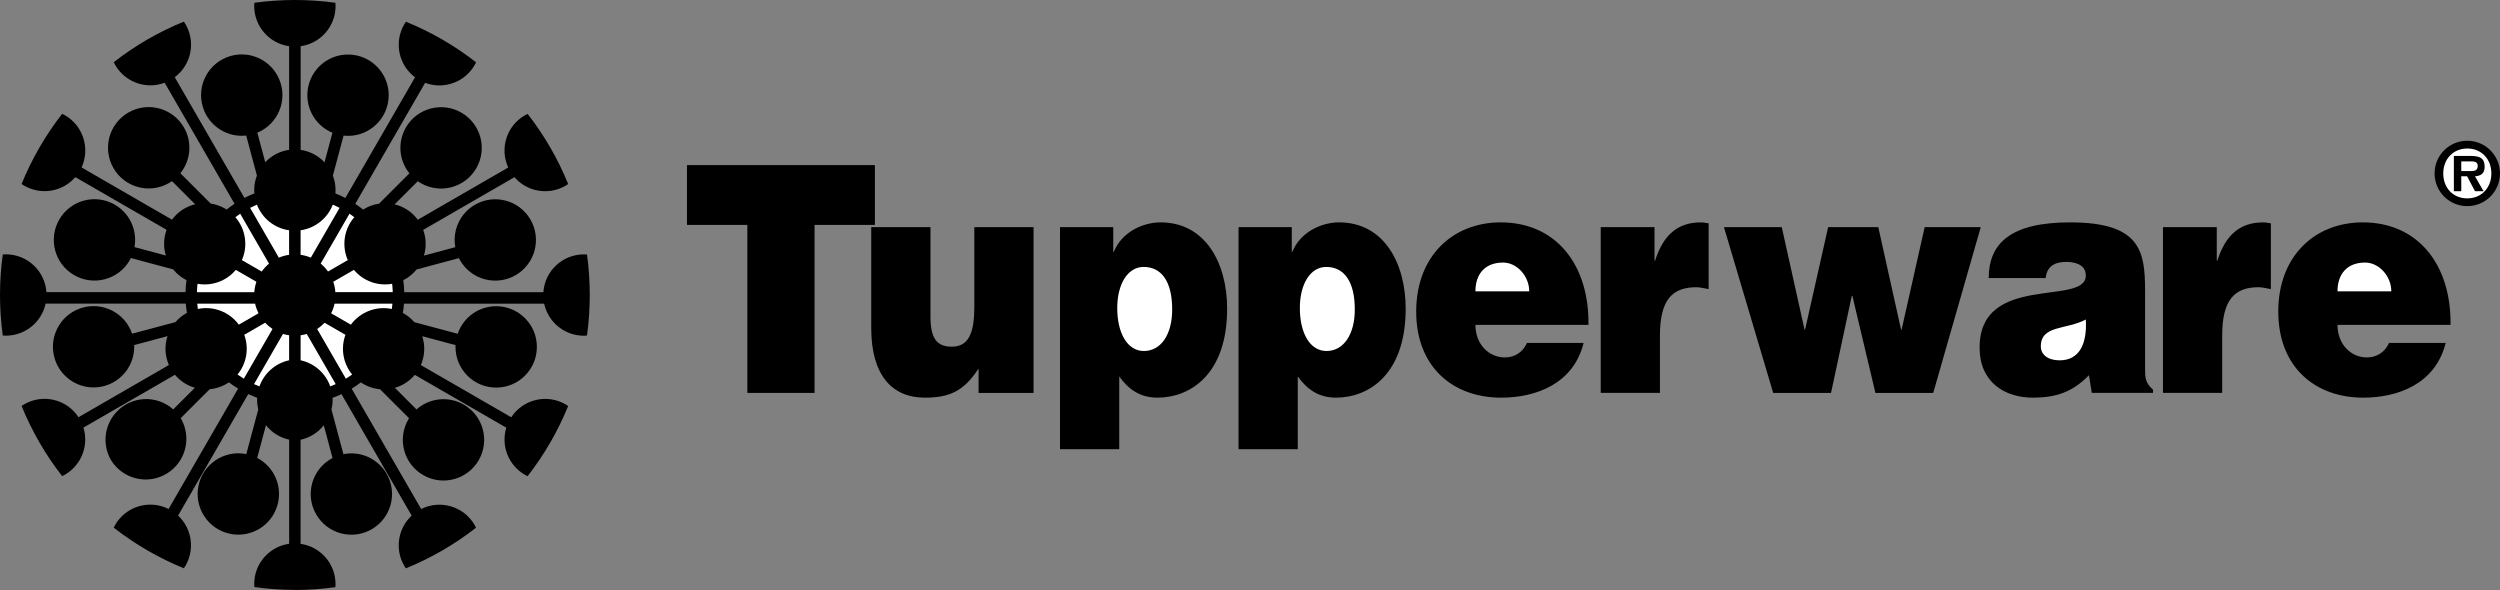<?xml version="1.0" encoding="UTF-8"?>
<svg xmlns="http://www.w3.org/2000/svg" id="Ebene_1" data-name="Ebene 1" viewBox="0 0 2279.33 537.9">
  <rect x="0" y="0" width="2279.33" height="537.9" fill="#808080" stroke="none"/>
  <defs>
    <style>
      .cls-1 {
        fill: #fff;
      }

      .cls-1, .cls-2 {
        fill-rule: evenodd;
      }
    </style>
  </defs>
  <path class="cls-2" d="M626.35,150.54h171.33v54.51h-55.03v153.17h-61.27v-153.17h-55.03v-54.51h0Z"></path>
  <path class="cls-2" d="M942.3,358.23h-50.1v-22.22c-13.5,20.78-26.74,26.55-49.06,26.55-29.6,0-48.81-20.19-48.81-63.49v-91.99h54.01v81.63c0,20.75,6.48,27.38,19.47,27.38,15.58,0,20.52-12.97,20.52-36.35v-72.67h53.99v151.16h-.01ZM1014.98,207.08v22.49h.52c7.54-18.46,27-26.82,42.58-26.82,41.02,0,60.74,37.21,60.74,78.74,0,59.4-33.23,81.06-63.59,81.06-14.8,0-25.69-6.64-34.78-19.32v66.34h-54.01v-202.48h48.55ZM1177.76,207.08v22.49h.51c7.52-18.46,27-26.82,42.58-26.82,41.01,0,60.75,37.21,60.75,78.74,0,59.4-33.23,81.06-63.6,81.06-14.8,0-25.68-6.64-34.78-19.32v66.34h-54.01v-202.48h48.56ZM1345.18,296.2c0,17.89,12.46,29.69,26.74,29.69,8.56,0,16.37-4.31,20.25-13.24h51.67c-9.35,37.5-43.62,49.91-75.29,49.91-43.62,0-77.36-27.72-77.36-78.48s33.49-81.33,77.11-81.33c50.36,0,80.74,38.65,79.95,93.46h-103.06ZM1459.42,207.08h49.04v30.57h.53c7.52-23.66,20.78-34.9,41.8-34.9,2.33,0,4.66.57,7.02.86v59.99c-3.64-.57-7.55-1.73-11.17-1.73-22.06,0-33.23,11.53-33.23,44.14v52.2h-53.98v-151.12h-.01ZM1733.25,300.51h.52l21.02-93.43h51.14l-43.34,151.15h-52.71l-21.02-88.56h-.51l-18.95,88.56h-52.72l-44.91-151.15h52.72l20.76,93.43h.51l21.02-93.43h45.71l20.76,93.43ZM1907.14,358.23l-2.58-16.16c-15.33,15.86-30.91,20.49-51.14,20.49-25.71,0-48.56-14.14-48.56-45.6,0-68.64,96.85-37.5,96.85-65.76,0-10.96-11.93-12.4-17.65-12.4-7.52,0-17.65,1.73-18.95,14.71h-51.93c0-32.02,20.52-50.76,74.25-50.76,64.39,0,68.3,26.52,68.3,62.58v70.67c0,8.66.26,12.97,7.25,19.32v2.89h-55.83s0,.01,0,.01ZM1972.04,207.08h49.06v30.57h.51c7.55-23.66,20.78-34.9,41.8-34.9,2.36,0,4.68.57,7.02.86v59.99c-3.64-.57-7.52-1.73-11.17-1.73-22.06,0-33.22,11.53-33.22,44.14v52.2h-54.01v-151.12h0ZM2131.16,296.2c0,17.89,12.46,29.69,26.74,29.69,8.56,0,16.34-4.31,20.25-13.24h51.67c-9.38,37.5-43.62,49.91-75.29,49.91-43.62,0-77.36-27.72-77.36-78.48s33.49-81.33,77.08-81.33c50.36,0,80.74,38.65,79.97,93.46h-103.06Z"></path>
  <path class="cls-1" d="M1068.72,282.17c0-26.38-10.3-38.79-26.04-38.79-14.31,0-24.05,15.27-24.05,37.52s8.87,39.12,24.32,39.12,25.77-14.94,25.77-37.85ZM1235.21,282.17c0-26.38-10.31-38.79-26.04-38.79-14.32,0-24.05,15.27-24.05,37.52s8.87,39.12,24.32,39.12,25.77-14.94,25.77-37.85ZM1394.25,265.63c0-13.85-11.14-26.25-23.86-26.25-16.11,0-25.2,10.09-25.2,26.25h49.06ZM1901.69,291.3c-17.65,9.52-41.01,4.92-41.01,24.53,0,7.5,6.48,12.7,17.12,12.7,18.95-.01,25.17-16.46,23.89-37.22h0ZM2180.23,265.63c0-13.85-11.17-26.25-23.89-26.25-16.08,0-25.17,10.09-25.17,26.25h49.06,0Z"></path>
  <path class="cls-2" d="M2219.69,158.14c-.04-16.43,13.26-29.78,29.69-29.82.04,0,.09,0,.13,0,16.46.01,29.8,13.36,29.82,29.82-.02,16.46-13.36,29.79-29.82,29.8-16.42.04-29.77-13.24-29.82-29.66,0-.05,0-.1,0-.14Z"></path>
  <path class="cls-1" d="M2271.46,158.14c0-13.29-9.2-22.74-21.93-22.74s-21.93,9.44-21.93,22.74,8.96,22.72,21.93,22.72c12.74.01,21.93-9.43,21.93-22.72Z"></path>
  <path class="cls-2" d="M2264.31,174.34h-7.78l-7.17-13.61h-5.34v13.61h-6.76v-32.17h15.58c8.4,0,12.49,2.28,12.49,9.83,0,5.98-3.14,8.34-8.79,8.73l7.78,13.61h0Z"></path>
  <path class="cls-1" d="M2252.91,155.95c3.62.08,6.13-.79,6.13-4.8,0-4.32-4.63-4.02-7.7-4.02h-7.31v8.82h8.88,0Z"></path>
  <path class="cls-2" d="M268.82,537.9c12.55,0,24.86-.88,36.96-2.56.06-.93.14-1.88.14-2.84-.01-18.45-13.6-34.08-31.87-36.65v-94.91c8.36-1.83,15.84-6.49,21.15-13.2l8,29.87c-.45.23-.92.43-1.37.71-17.72,10.22-23.81,32.87-13.59,50.59,0,.01.02.03.02.04,10.22,17.74,32.89,23.83,50.63,13.6,17.74-10.22,23.83-32.89,13.6-50.63-7.94-13.77-23.78-20.95-39.37-17.84l-10.91-40.71c.66-2.79,1.06-5.68,1.06-8.66,0-.66-.06-1.32-.1-1.97,2.78-1.01,5.5-2.13,8.17-3.4l63.97,110.77c-12.62,11.78-15.45,30.7-6.82,45.65.48.83,1.02,1.62,1.56,2.41,22.92-9.34,44.44-21.79,63.95-37.02-.4-.83-.8-1.67-1.28-2.5-9.83-16.99-31.21-23.37-48.74-14.54l-63.37-109.74c2.87-1.78,5.67-3.67,8.37-5.72,5.21,3.54,11.24,5.69,17.52,6.25l26.47,26.45c-.23.38-.48.71-.7,1.09-10.27,17.72-4.23,40.41,13.49,50.67,17.72,10.27,40.41,4.23,50.67-13.49,10.27-17.72,4.23-40.41-13.49-50.67-13.83-8.01-31.25-6.26-43.2,4.35l-19.71-19.71c7.1-2.04,13.42-6.16,18.14-11.83l83.45,48.16c-5.05,16.5,1.96,34.3,16.9,42.94.82.48,1.66.88,2.5,1.3,15.21-19.52,27.66-41.04,36.99-63.97-.79-.53-1.57-1.06-2.41-1.54-17.01-9.82-38.73-4.65-49.49,11.78l-82.4-47.57c3.64-8.33,4.09-17.7,1.26-26.34l30.41,8.16c-.01.51-.08,1.01-.08,1.54-.04,20.49,16.54,37.12,37.03,37.16s37.12-16.54,37.16-37.03c.04-20.49-16.54-37.12-37.03-37.16-15.9-.03-30.04,10.08-35.17,25.12l-39.54-10.58c-2.69-3.12-5.88-5.77-9.44-7.83-.34-.21-.67-.32-1.01-.53.47-2.79.8-5.63,1.02-8.48h127.82c3.71,17.04,18.78,29.2,36.22,29.21.96,0,1.89-.08,2.83-.13,3.36-24.52,3.37-49.38.01-73.9-.95-.06-1.89-.14-2.85-.14-19.46,0-35.6,15.06-36.95,34.47h-126.83c-.1-3.68-.39-7.35-.88-11,.64-.31,1.28-.61,1.91-.97,4.05-2.33,7.44-5.34,10.22-8.75l38.61-10.35c.32.66.64,1.35,1.02,2,10.24,17.73,32.92,23.8,50.66,13.56,17.73-10.24,23.8-32.92,13.56-50.66-10.24-17.73-32.92-23.8-50.65-13.56-13.53,7.83-20.7,23.31-17.91,38.69l-28.59,7.67c2.33-7.68,2.1-15.91-.67-23.44l83.2-48.03c11.64,13.41,31.15,16.69,46.54,7.82.84-.49,1.63-1.04,2.44-1.58-9.32-22.92-21.76-44.44-36.96-63.95-.86.42-1.71.82-2.56,1.31-16.57,9.57-23.13,30.19-15.14,47.57l-82.45,47.61c-5.16-7.02-12.63-11.99-21.1-14.03l21.11-21.11c.86.61,1.74,1.19,2.67,1.74,17.74,10.25,40.43,4.17,50.67-13.57,10.25-17.74,4.17-40.43-13.57-50.67-17.74-10.25-40.43-4.17-50.67,13.57,0,0,0,0,0,0-7.64,13.25-6.36,29.84,3.23,41.76l-27.63,27.64c-4.61.67-9.06,2.21-13.1,4.54-.49.29-.95.61-1.41.92-2.33-1.87-4.74-3.64-7.22-5.29l63.71-110.33c16.97,6.38,36.05-.45,45.12-16.15.49-.84.91-1.71,1.32-2.57-19.51-15.22-41.03-27.67-63.94-37-.57.81-1.1,1.63-1.61,2.48-9.38,16.25-5.13,36.95,9.9,48.2l-63.53,110.04c-2.95-1.55-5.98-2.94-9.08-4.16.08-1,.16-2,.16-3.02,0-4.66-.89-9.1-2.46-13.22l9.77-36.47c20.36,2.24,38.67-12.45,40.91-32.81,2.24-20.36-12.45-38.67-32.81-40.91s-38.67,12.45-40.91,32.81c-1.8,16.38,7.43,31.99,22.65,38.3l-7.22,26.95c-5.76-6.13-13.43-10.13-21.76-11.32V42.14c18.26-2.6,31.83-18.23,31.84-36.68,0-1-.08-1.96-.16-2.93-24.51-3.37-49.37-3.37-73.88,0-.08.97-.16,1.93-.16,2.93.02,18.44,13.59,34.07,31.84,36.68v94.47c-8.33,1.19-16.01,5.18-21.76,11.32l-7.22-26.95c18.92-7.85,27.9-29.55,20.06-48.47-7.85-18.92-29.55-27.9-48.47-20.06-18.92,7.85-27.9,29.55-20.06,48.47,6.32,15.23,21.93,24.46,38.32,22.66l9.77,36.47c-1.57,4.1-2.46,8.55-2.46,13.22,0,1.02.08,2.02.16,3.02-3.11,1.25-6.13,2.63-9.08,4.16l-63.53-110.04c15.02-11.24,19.27-31.94,9.9-48.2-.51-.85-1.04-1.67-1.61-2.48-22.92,9.33-44.44,21.78-63.94,37,8.29,17.34,28.45,25.46,46.44,18.72l63.71,110.33c-2.49,1.65-4.9,3.42-7.22,5.29-.48-.31-.93-.64-1.41-.92-4.04-2.32-8.49-3.86-13.1-4.54l-27.64-27.64c9.59-11.92,10.88-28.51,3.24-41.76-10.23-17.75-32.91-23.84-50.66-13.61-17.75,10.23-23.84,32.91-13.61,50.66,10.23,17.75,32.91,23.84,50.66,13.61.93-.54,1.84-1.11,2.72-1.73l21.11,21.11c-8.48,2.04-15.96,7.01-21.11,14.03l-82.45-47.61c7.98-17.39,1.43-38-15.14-47.57-.84-.49-1.7-.89-2.56-1.31-15.21,19.52-27.65,41.04-36.98,63.95.8.54,1.6,1.09,2.44,1.58,15.39,8.87,34.91,5.6,46.55-7.82l83.19,48.03c-2.77,7.53-3,15.76-.66,23.44l-28.59-7.67c2.78-15.38-4.39-30.85-17.91-38.69-17.74-10.25-40.43-4.18-50.68,13.56-10.25,17.74-4.18,40.43,13.56,50.68,17.74,10.25,40.43,4.18,50.68-13.56,0,0,0-.01,0-.02.38-.65.69-1.34,1.02-2l38.61,10.35c2.78,3.41,6.17,6.42,10.22,8.75.62.36,1.27.66,1.92.97-.5,3.65-.8,7.32-.88,11H42.32c-1.36-19.41-17.49-34.47-36.95-34.47-.96,0-1.91.08-2.85.14-3.36,24.52-3.35,49.38.01,73.9.93.05,1.88.13,2.83.13,17.44,0,32.53-12.16,36.22-29.21h127.82c.23,2.87.57,5.69,1.02,8.48-.34.21-.67.32-1.01.53-3.57,2.06-6.77,4.71-9.45,7.83l-39.54,10.58c-6.58-19.38-27.63-29.76-47.02-23.18-19.38,6.58-29.76,27.63-23.18,47.02,5.1,15.03,19.21,25.14,35.09,25.15,20.48,0,37.07-16.6,37.08-37.08,0-.53-.05-1.04-.08-1.54l30.41-8.16c-2.84,8.64-2.39,18.02,1.26,26.34l-82.4,47.57c-10.77-16.43-32.48-21.59-49.49-11.78-.83.48-1.62,1.01-2.41,1.54,9.33,22.92,21.77,44.45,36.99,63.97,16.52-7.92,24.76-26.72,19.4-44.24l83.45-48.16c4.73,5.67,11.05,9.79,18.14,11.83l-19.71,19.71c-15.28-13.62-38.71-12.28-52.34,3-10.65,11.94-12.43,29.37-4.42,43.22,10.7,17.47,33.54,22.95,51.01,12.25,16.83-10.31,22.64-31.99,13.22-49.33-.22-.38-.47-.71-.7-1.09l26.47-26.45c6.28-.56,12.31-2.71,17.52-6.25,2.7,2.05,5.5,3.96,8.38,5.72l-63.38,109.74c-17.53-8.83-38.91-2.45-48.74,14.54-.48.83-.88,1.67-1.28,2.5,19.52,15.22,41.04,27.68,63.95,37.02,10.36-15.12,8.13-35.55-5.27-48.07l63.97-110.77c2.67,1.27,5.4,2.39,8.17,3.4-.03.66-.1,1.32-.1,1.97,0,2.98.39,5.88,1.06,8.66l-10.92,40.71c-20.08-4.02-39.62,9.01-43.63,29.09-4.02,20.08,9.01,39.62,29.09,43.63,15.61,3.12,31.47-4.07,39.41-17.86,10.24-17.72,4.17-40.38-13.55-50.62h-.02c-.45-.28-.92-.49-1.37-.73l8-29.87c5.24,6.59,12.65,11.35,21.15,13.2v94.91c-18.27,2.58-31.85,18.21-31.85,36.65,0,.96.06,1.89.14,2.84,12.05,1.67,24.36,2.56,36.91,2.56h0Z"></path>
  <path class="cls-1" d="M218.99,194.85l26.28,45.51c-2.53,2.1-4.77,4.53-6.67,7.21l-18.05-10.41c5.72-13.1,3.41-28.31-5.94-39.12,1.43-1.12,2.89-2.18,4.38-3.19ZM180.1,258.75c13.07,2.32,26.38-2.52,34.9-12.7l18.79,10.86c-1.04,3-1.7,6.17-1.93,9.47h-52.31c.09-2.57.27-5.1.54-7.63h0ZM180.39,281.69c-.22-1.61-.4-3.22-.54-4.84h52.74c.66,3.09,1.74,6.03,3.11,8.79l-17.96,10.36c-8.58-11.66-23.16-17.25-37.34-14.32h0ZM222.3,345.28c-1.95-1.21-3.86-2.49-5.72-3.83,8.17-10,10.67-23.79,6.12-36.2l19.04-11c2,2.15,4.25,4.07,6.72,5.69l-26.16,45.33h0ZM263.58,328.49c-12.53,2.73-22.75,11.73-27.04,23.81-1.67-.65-3.32-1.35-4.95-2.08l26.41-45.74c1.82.53,3.68.91,5.6,1.19v22.81h-.01ZM263.58,232.33c-3.22.45-6.36,1.32-9.35,2.58l-26.2-45.39c2.04-1.05,4.1-2.02,6.21-2.92,4.83,12.52,16.05,21.46,29.34,23.36v22.37ZM323.03,198.02c-9.35,10.81-11.66,26.02-5.94,39.12l-18.04,10.41c-1.9-2.69-4.14-5.11-6.68-7.21l26.28-45.51c1.49,1.02,2.94,2.09,4.38,3.19ZM358.08,266.37h-52.31c-.23-3.23-.87-6.41-1.92-9.47l18.79-10.86c8.52,10.18,21.83,15.02,34.9,12.7.27,2.53.45,5.06.53,7.63h0ZM319.88,296.01l-17.96-10.36c1.39-2.76,2.45-5.69,3.13-8.79h52.74c-.14,1.62-.32,3.23-.54,4.84-14.18-2.93-28.76,2.67-37.35,14.32h0ZM289.18,299.96c2.46-1.62,4.72-3.54,6.73-5.69l19.04,11c-4.5,12.3-2.17,26.06,6.12,36.2-1.86,1.34-3.77,2.61-5.72,3.83l-26.17-45.33h0ZM274.06,305.66c1.91-.27,3.79-.66,5.6-1.19l26.42,45.74c-1.64.73-3.29,1.43-4.97,2.08-4.29-12.08-14.52-21.08-27.04-23.81v-22.81h-.01ZM274.06,209.95c13.29-1.9,24.51-10.83,29.34-23.36,2.1.88,4.18,1.87,6.21,2.92l-26.21,45.39c-2.99-1.27-6.13-2.14-9.35-2.58v-22.37h.01Z"></path>
</svg>
